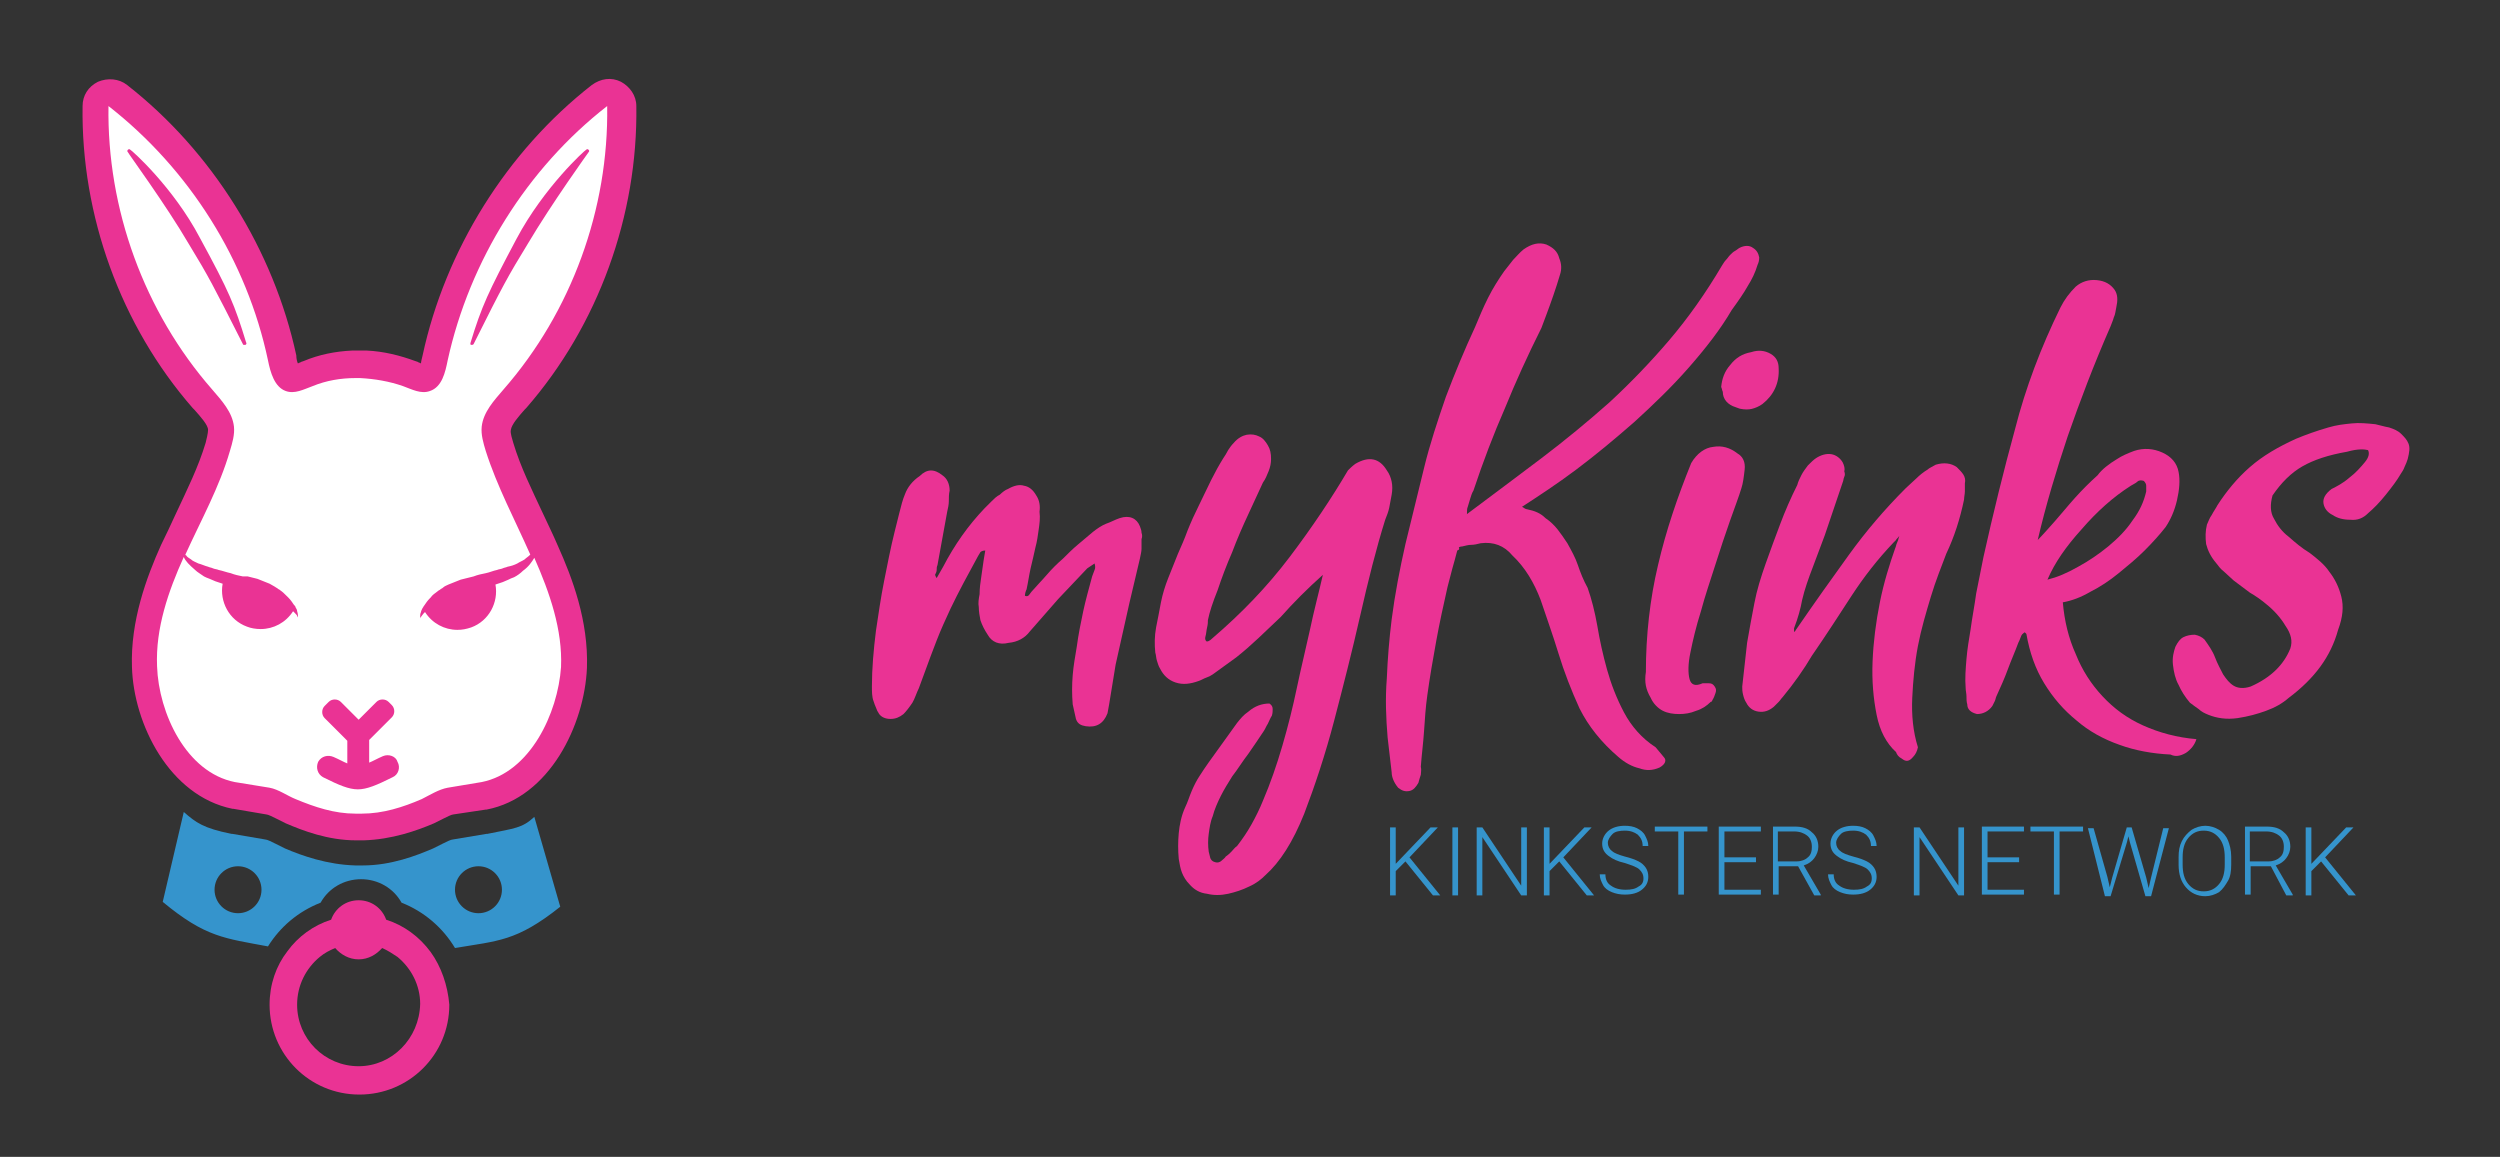 <?xml version="1.0" encoding="utf-8"?>
<!-- Generator: Adobe Illustrator 14.0.0, SVG Export Plug-In . SVG Version: 6.00 Build 43363)  -->
<svg version="1.2" baseProfile="tiny" id="Warstwa_1"
	 xmlns="http://www.w3.org/2000/svg" xmlns:xlink="http://www.w3.org/1999/xlink" x="0px" y="0px" width="308.8px" height="142.9px"
	 viewBox="0 0 308.8 142.9" xml:space="preserve">
<rect x="0" y="0" width="308.8" height="142.9" fill="#333333" stroke="none"/>
<g>
	<path fill="#FFFFFF" d="M43.8,102.9c-3.3,0-6.4-1.2-8.3-2c-0.4-0.2-0.8-0.4-1.2-0.6c-0.7-0.3-1.2-0.6-1.5-0.6L28.6,99
		c-6.9-1.4-11.3-9.5-11.5-16.5c-0.2-5.5,1.8-10.8,3.6-14.7c0.6-1.3,1.2-2.5,1.8-3.8c1.5-3.1,2.8-5.9,3.8-8.9c0.2-0.7,0.4-1.4,0.4-2
		c-0.1-0.9-0.9-1.9-2-3.1l-0.2-0.2c-8.7-10-13.6-23.3-13.3-36.6c0-0.9,0.5-1.7,1.3-2.1c0.3-0.2,0.7-0.2,1-0.2c0.5,0,1,0.2,1.5,0.5
		c10.3,8.1,17.8,20,20.6,32.8c0.1,0.5,0.2,0.8,0.3,1.1l0.3,1.1l1.8-0.7c1.8-0.7,3.7-1.1,5.7-1.2l0.1,0l0.1,0c0.1,0,0.2,0,0.3,0
		l0.1,0c0.1,0,0.3,0,0.3,0s0.2,0,0.3,0l0.1,0c0.1,0,0.2,0,0.3,0l0.1,0c2,0.1,3.9,0.5,5.7,1.2l0.7,0.3l1,0.4l0.3-1.1
		c0.1-0.3,0.2-0.6,0.3-1.1c2.7-12.8,10.2-24.8,20.6-32.8c0.4-0.3,0.9-0.5,1.5-0.5c0.4,0,0.7,0.1,1,0.2c0.8,0.4,1.3,1.2,1.3,2.1
		c0.2,13.3-4.6,26.6-13.3,36.6L64,49.9c-1.1,1.3-1.9,2.2-2,3.1c-0.1,0.5,0.1,1.2,0.4,2c0.9,3,2.3,5.9,3.7,8.9
		c0.6,1.3,1.2,2.6,1.8,3.8c1.8,3.9,3.7,9.1,3.6,14.7c-0.2,7-4.6,15.1-11.5,16.5l-4.3,0.7c-0.3,0.1-0.7,0.2-1.5,0.6
		c-0.4,0.2-0.8,0.4-1.2,0.6c-2,0.8-5,2-8.3,2c-0.2,0-0.3,0-0.4,0h-0.1C44.1,102.9,44,102.9,43.8,102.9L43.8,102.9z"/>
	<g>
		<path fill="#EA3394" d="M53.2,117.6c-1.4-1.9-3.3-3.3-5.5-4c-0.5-1.4-1.8-2.4-3.4-2.4c-1.6,0-2.9,1-3.4,2.4
			c-2.2,0.7-4.1,2.1-5.4,3.9c-1.4,1.8-2.2,4.1-2.2,6.6c0,6.1,4.9,11.1,11.1,11.1c6.1,0,11.1-4.9,11.1-11.1
			C55.3,121.7,54.5,119.4,53.2,117.6z M44.3,131.7c-4.2,0-7.6-3.4-7.6-7.6c0-2.4,1.1-4.5,2.8-5.9c0.6-0.5,1.2-0.8,1.9-1.1
			c0.7,0.8,1.7,1.4,2.9,1.4c1.2,0,2.2-0.6,2.9-1.4c0.7,0.3,1.3,0.7,1.9,1.1c1.7,1.4,2.8,3.5,2.8,5.8
			C51.8,128.3,48.4,131.7,44.3,131.7z"/>
	</g>
	<g>
		<path fill="#EA3394" d="M67.1,63.5c-1.4-3-2.8-5.8-3.7-8.8c-0.1-0.4-0.4-1.2-0.3-1.6c0.1-0.7,1-1.7,1.7-2.5l0.2-0.2
			c8.9-10.2,13.8-23.8,13.6-37.3c0-1.3-0.8-2.4-1.9-3c-1.2-0.6-2.5-0.4-3.6,0.4c-10.5,8.2-18.1,20.4-20.9,33.4
			c-0.1,0.4-0.2,0.8-0.2,1c-0.1-0.1-0.3-0.1-0.4-0.2l-0.3-0.1c-1.9-0.7-3.9-1.2-6-1.3c-0.2,0-0.3,0-0.5,0c-0.1,0-0.3,0-0.4,0
			c-0.1,0-0.3,0-0.4,0c-0.2,0-0.3,0-0.5,0c-2.1,0.1-4.1,0.5-6,1.3l-0.3,0.1c-0.1,0.1-0.3,0.1-0.4,0.2c-0.1-0.2-0.2-0.6-0.2-1
			c-2.8-13-10.4-25.2-20.9-33.4c-1-0.8-2.4-0.9-3.6-0.4c-1.2,0.6-1.9,1.7-1.9,3c-0.2,13.5,4.7,27.1,13.6,37.3l0.2,0.2
			c0.8,0.9,1.7,1.9,1.7,2.5c0,0.4-0.2,1.2-0.3,1.6c-0.9,3-2.3,5.8-3.7,8.8c-0.6,1.3-1.2,2.6-1.8,3.8c-1.8,4-3.8,9.4-3.6,15.1
			c0.2,7,4.6,15.9,12.4,17.5c0,0,0.1,0,0.1,0l4.1,0.7c0.2,0,0.8,0.3,1.2,0.5c0.4,0.2,0.8,0.4,1.2,0.6c2.1,0.9,5.2,2.1,8.7,2.1h0
			c0.1,0,0.3,0,0.4,0c0.2,0,0.3,0,0.5,0c3.5-0.1,6.6-1.2,8.7-2.1c0.4-0.2,0.8-0.4,1.2-0.6c0.4-0.2,1-0.5,1.2-0.5L60,100
			c0,0,0.1,0,0.1,0c7.8-1.5,12.1-10.5,12.4-17.5c0.2-5.8-1.8-11.1-3.6-15.1C68.3,66,67.7,64.8,67.1,63.5z M59.5,96.6l-4.2,0.7
			c-1.1,0.2-2.2,0.9-3.2,1.4c-2.3,1-4.8,1.8-7.4,1.8c-0.1,0-0.3,0-0.4,0c-0.1,0-0.3,0-0.4,0c-2.6,0-5-0.8-7.4-1.8
			c-1-0.4-2.1-1.2-3.2-1.4L29,96.6c-6-1.2-9.4-8.5-9.6-14.3c-0.2-4.7,1.4-9.3,3.3-13.5c0,0,0,0,0,0c0.2,0.5,0.7,1,1.4,1.6
			c0.3,0.3,0.7,0.5,1.1,0.8c0.2,0.1,0.4,0.2,0.7,0.3c0.2,0.1,0.5,0.2,0.7,0.3c0.3,0.1,0.6,0.2,0.9,0.3c-0.4,2.2,0.8,4.5,3,5.3
			c0.5,0.2,1.1,0.3,1.7,0.3c1.6,0,3.1-0.8,4-2.2c0.1,0.1,0.1,0.1,0.2,0.2c0.2,0.2,0.3,0.3,0.3,0.4c0.1,0.1,0.1,0.2,0.1,0.2
			s0-0.1,0-0.2c0-0.1,0-0.3-0.1-0.6c0-0.2-0.1-0.3-0.2-0.5c0-0.1-0.1-0.2-0.2-0.3c-0.2-0.3-0.4-0.6-0.7-0.9c0,0-0.1-0.1-0.1-0.1
			c-0.3-0.3-0.6-0.6-0.9-0.8c-0.1-0.1-0.2-0.1-0.3-0.2c-0.1-0.1-0.2-0.1-0.3-0.2c-0.2-0.1-0.5-0.3-0.7-0.4c-0.5-0.2-1-0.4-1.5-0.6
			c-0.1,0-0.3-0.1-0.4-0.1c-0.1,0-0.3-0.1-0.4-0.1l-0.4-0.1L30,71.2c-0.5-0.1-1-0.2-1.5-0.4c-0.5-0.1-1-0.3-1.5-0.4
			c-0.2-0.1-0.5-0.1-0.7-0.2c-0.2-0.1-0.4-0.1-0.6-0.2c-0.4-0.1-0.8-0.3-1.2-0.4c-0.4-0.2-0.7-0.3-0.9-0.5c-0.3-0.2-0.5-0.3-0.6-0.5
			c-0.1,0-0.1-0.1-0.1-0.1c1.9-4.2,4.2-8.3,5.5-12.8c0.3-1,0.6-2,0.5-3c-0.2-1.8-1.5-3.2-2.7-4.6c-8.4-9.6-13-22.3-12.8-35
			c10,7.8,17.1,19.1,19.7,31.4c0.3,1.5,0.8,3.3,2.2,3.8c1.1,0.4,2.2-0.2,3.3-0.6c1.7-0.7,3.5-1,5.3-1v0c0.1,0,0.2,0,0.3,0
			c0.1,0,0.2,0,0.3,0v0c1.8,0.1,3.6,0.4,5.3,1c1.1,0.4,2.2,1,3.3,0.6c1.5-0.5,1.9-2.3,2.2-3.8c2.7-12.3,9.8-23.7,19.7-31.4
			c0.2,12.7-4.4,25.4-12.8,35c-1.2,1.4-2.5,2.8-2.7,4.6c-0.1,1,0.2,2,0.5,3c1.4,4.4,3.6,8.5,5.5,12.8c0,0-0.1,0.1-0.1,0.1
			c-0.2,0.2-0.4,0.3-0.6,0.5c-0.3,0.2-0.6,0.3-0.9,0.5c-0.4,0.2-0.7,0.3-1.2,0.4c-0.2,0.1-0.4,0.1-0.6,0.2c-0.2,0.1-0.5,0.1-0.7,0.2
			c-0.5,0.1-0.9,0.3-1.4,0.4c-0.5,0.1-1,0.2-1.5,0.4l-0.4,0.1l-0.4,0.1c-0.1,0-0.3,0.1-0.4,0.1c-0.1,0-0.3,0.1-0.4,0.1
			c-0.5,0.2-1,0.4-1.5,0.6c-0.2,0.1-0.5,0.2-0.7,0.4c-0.1,0.1-0.2,0.1-0.3,0.2c-0.1,0.1-0.2,0.1-0.3,0.2c-0.4,0.3-0.7,0.5-0.9,0.8
			c0,0-0.1,0.1-0.1,0.1c-0.3,0.3-0.5,0.6-0.7,0.9c-0.1,0.1-0.1,0.2-0.2,0.3c-0.1,0.2-0.2,0.4-0.2,0.5c-0.1,0.2-0.1,0.4-0.1,0.6
			c0,0.1,0,0.2,0,0.2s0-0.1,0.1-0.2c0.1-0.1,0.2-0.3,0.3-0.4c0.1-0.1,0.1-0.1,0.2-0.2c0.9,1.4,2.4,2.2,4,2.2c0.6,0,1.1-0.1,1.7-0.3
			c2.2-0.8,3.4-3.1,3-5.3c0.3-0.1,0.6-0.2,0.9-0.3c0.2-0.1,0.5-0.2,0.7-0.3c0.2-0.1,0.4-0.2,0.7-0.3c0.4-0.2,0.8-0.5,1.1-0.8
			c0.7-0.5,1.1-1.1,1.4-1.6c0,0,0,0,0,0c1.9,4.3,3.5,8.9,3.3,13.5C68.9,88.1,65.5,95.4,59.5,96.6z"/>
		<path fill="#EA3394" d="M47.3,93.4c-0.7,0.3-1.2,0.6-1.7,0.8v-2.8c0,0,0,0,0,0l2.8-2.8c0.4-0.4,0.4-1.1,0-1.5L48,86.7
			c-0.4-0.4-1.1-0.4-1.5,0l-2.2,2.2l-2.2-2.2c-0.4-0.4-1.1-0.4-1.5,0l-0.5,0.5c-0.4,0.4-0.4,1.1,0,1.5l2.8,2.8c0,0,0,0,0,0v2.8
			c-0.5-0.2-1-0.5-1.7-0.8c-0.7-0.3-1.5-0.1-1.9,0.6c-0.3,0.7-0.1,1.5,0.6,1.9c2,1,3.2,1.5,4.3,1.5c1.1,0,2.3-0.5,4.3-1.5
			c0.7-0.3,1-1.2,0.6-1.9C48.9,93.4,48,93.1,47.3,93.4z"/>
		<path fill="#EA3394" d="M58.2,42.6C58.3,42.7,58.3,42.7,58.2,42.6c0.2,0,0.2,0,0.3-0.1c3.7-7.4,4.2-8.3,6.7-12.4
			c2.9-4.9,7.5-11.3,7.5-11.3c0.1-0.1,0.1-0.2,0-0.3c-0.1-0.1-0.2-0.1-0.3,0c-0.1,0-5.2,4.6-8.6,11c-3.5,6.6-4.3,8.3-5.7,12.9
			C58.1,42.5,58.1,42.6,58.2,42.6z"/>
		<path fill="#EA3394" d="M16.1,18.5c-0.1-0.1-0.2-0.1-0.3,0c-0.1,0.1-0.1,0.2,0,0.3c0,0.1,4.7,6.5,7.5,11.3c2.5,4.1,3,5.1,6.7,12.4
			c0,0.1,0.1,0.1,0.2,0.1c0,0,0.1,0,0.1,0c0.1,0,0.2-0.2,0.1-0.3c-1.4-4.6-2.1-6.3-5.7-12.9C21.4,23.1,16.2,18.5,16.1,18.5z"/>
	</g>
	<path fill="#3594CC" d="M66,100.9c-1.5,1.4-2.4,1.4-5.8,2.1c0,0-0.1,0-0.1,0l-4.2,0.7c-0.2,0-0.8,0.3-1.2,0.5
		c-0.4,0.2-0.8,0.4-1.2,0.6c-2.1,0.9-5.2,2.1-8.7,2.1c-0.2,0-0.3,0-0.5,0c-0.2,0-0.3,0-0.4,0h0c-3.5-0.1-6.6-1.2-8.7-2.1
		c-0.4-0.2-0.8-0.4-1.2-0.6c-0.4-0.2-1-0.5-1.2-0.5l-4.1-0.7c0,0-0.1,0-0.1,0c-3.5-0.7-4.4-1.4-5.9-2.7l-2.6,11.1
		c5.3,4.4,7.7,4.5,13,5.5c1.5-2.4,3.7-4.3,6.5-5.4c1-1.8,2.9-2.9,5-2.9c2.1,0,4,1.1,5,2.9c2.8,1.1,5.1,3.1,6.6,5.6
		c5.3-0.9,7.6-0.8,13-5.1L66,100.9z M29.4,112.8c-1.6,0-2.9-1.3-2.9-2.9s1.3-2.9,2.9-2.9c1.6,0,2.9,1.3,2.9,2.9S31,112.8,29.4,112.8
		z M59.1,112.8c-1.6,0-2.9-1.3-2.9-2.9s1.3-2.9,2.9-2.9c1.6,0,2.9,1.3,2.9,2.9S60.7,112.8,59.1,112.8z"/>
</g>
<g>
	<path fill="#EA3394" d="M115.7,71.4l0.8-1.4c1.4-2.7,3.1-5.1,5.1-7.2c0.3-0.3,0.6-0.6,0.9-0.9c0.3-0.3,0.6-0.6,1-0.8
		c0.3-0.3,0.7-0.6,1-0.7c0.7-0.4,1.4-0.6,2-0.4c0.6,0.1,1.1,0.5,1.5,1.2c0.4,0.6,0.5,1.3,0.4,2c0.1,0.8,0,1.5-0.1,2.2
		c-0.1,0.7-0.2,1.5-0.4,2.2c-0.2,0.9-0.4,1.8-0.6,2.6c-0.2,0.9-0.3,1.7-0.5,2.6c-0.1,0.2-0.2,0.5-0.2,0.8c0.3,0.1,0.4,0,0.5-0.1
		c0.1-0.1,0.2-0.3,0.3-0.4c0.6-0.7,1.3-1.4,1.9-2.1c0.6-0.7,1.3-1.4,2-2c0.6-0.6,1.2-1.2,1.8-1.7c0.6-0.5,1.3-1.1,1.9-1.6
		c0.5-0.4,1.1-0.8,1.6-1c0.6-0.2,1.1-0.5,1.7-0.7c1.2-0.4,2.1,0,2.5,1c0.1,0.3,0.2,0.5,0.2,0.8c0.1,0.3,0.1,0.5,0,0.8
		c0,0.4,0,0.8,0,1.2c0,0.3-0.1,0.7-0.2,1.2l-1.3,5.5l-1.7,7.6l-0.8,4.9l-0.2,1.1c-0.5,1.3-1.4,1.8-2.7,1.6c-0.6-0.1-1-0.3-1.2-0.9
		l-0.4-1.8c-0.1-1.2-0.1-2.4,0-3.6c0.1-1.2,0.3-2.3,0.5-3.5c0.2-1.5,0.5-3,0.8-4.4c0.3-1.4,0.7-2.8,1.1-4.3c0.1-0.3,0.2-0.5,0.3-0.8
		c0.1-0.2,0.1-0.5,0-0.8l-0.9,0.6c-0.6,0.6-1.2,1.3-1.8,1.9c-0.6,0.6-1.2,1.3-1.8,1.9l-3.5,4c-0.6,0.8-1.5,1.3-2.6,1.4
		c-1.2,0.3-2.1-0.1-2.6-1c-0.4-0.6-0.7-1.2-0.9-1.8c-0.1-0.5-0.2-1.1-0.2-1.6c-0.1-0.5,0-1.1,0.1-1.6c0-0.7,0.1-1.5,0.2-2.1
		c0.1-0.7,0.2-1.4,0.3-2.1l0.2-1.2c-0.3,0-0.5,0.1-0.6,0.2c-0.1,0.2-0.2,0.3-0.3,0.5c-1.2,2.2-2.4,4.4-3.4,6.5
		c-0.6,1.3-1.2,2.6-1.7,3.9c-0.5,1.3-1,2.6-1.5,4c-0.2,0.6-0.5,1.3-0.7,1.9c-0.3,0.6-0.5,1.3-0.8,1.8c-0.4,0.6-0.8,1.1-1.1,1.4
		c-0.5,0.4-1,0.6-1.6,0.6s-1.1-0.2-1.4-0.6c-0.2-0.3-0.3-0.5-0.4-0.8c-0.1-0.2-0.2-0.5-0.3-0.8c-0.2-0.5-0.2-1.2-0.2-1.8
		c0-2.2,0.2-4.5,0.5-6.9c0.3-2,0.6-4.1,1-6.1c0.4-2,0.8-4.1,1.3-6.1c0.2-0.8,0.4-1.6,0.6-2.4s0.4-1.6,0.7-2.3
		c0.3-0.8,0.9-1.6,1.8-2.2c0.9-0.9,1.8-0.9,2.8-0.1c0.6,0.4,0.9,1.1,0.9,1.9c-0.1,0.4-0.1,0.9-0.1,1.3c0,0.4-0.1,0.9-0.2,1.3
		c-0.2,1.1-0.4,2.2-0.6,3.3s-0.4,2.2-0.6,3.3c-0.1,0.2-0.1,0.4-0.1,0.6s-0.1,0.4-0.2,0.6C115.6,71.3,115.7,71.4,115.7,71.4z"/>
	<path fill="#EA3394" d="M152.7,81.2l-2.9,2.1c-0.3,0.2-0.5,0.3-0.8,0.4c-0.3,0.1-0.6,0.3-0.9,0.4c-1.1,0.4-2,0.5-2.9,0.2
		c-0.9-0.3-1.5-0.9-1.9-1.7c-0.2-0.3-0.3-0.7-0.4-1c-0.1-0.3-0.1-0.7-0.2-1c-0.1-1-0.1-2,0.1-3.1c0.2-1,0.4-2,0.6-3.1
		c0.2-1,0.5-2,0.9-3c0.4-1,0.8-2,1.2-3c0.4-0.9,0.8-1.8,1.2-2.9c0.4-1,0.9-2.1,1.4-3.1c0.5-1,1-2.1,1.5-3.1c0.5-1,1-1.9,1.5-2.7
		c0.2-0.3,0.4-0.6,0.6-1c0.2-0.3,0.4-0.6,0.7-0.9c0.5-0.6,1.1-0.9,1.6-1c0.6-0.1,1.1,0,1.5,0.2c0.5,0.2,0.8,0.6,1.1,1.1
		c0.3,0.5,0.4,1,0.4,1.7c0,0.5-0.1,1-0.3,1.5c-0.2,0.5-0.4,1-0.7,1.4c-0.5,1.1-1.1,2.4-1.8,3.9c-0.7,1.5-1.4,3.1-2,4.7
		c-0.7,1.6-1.3,3.2-1.8,4.7c-0.6,1.5-1,2.7-1.2,3.7c0,0.2,0,0.5-0.1,0.9c-0.1,0.4-0.1,0.8-0.2,1.1c-0.1,0.3,0,0.5,0.1,0.6
		c0.1,0.1,0.4,0,0.8-0.4c3.5-3,6.7-6.3,9.5-10c2.8-3.7,5.2-7.3,7.2-10.7c0.2-0.2,0.5-0.5,0.9-0.8c1.7-1,3-0.7,3.9,0.8
		c0.3,0.4,0.5,0.9,0.6,1.4c0.1,0.5,0.1,1,0,1.6c-0.1,0.5-0.2,1.1-0.3,1.6c-0.1,0.5-0.3,1-0.5,1.5c-1.1,3.5-2.1,7.5-3.1,11.9
		c-1,4.4-2.1,8.7-3.2,12.9c-1.1,4.2-2.4,8.1-3.7,11.5c-1.4,3.5-3,6-4.8,7.6c-0.5,0.5-1.1,1-2,1.4c-0.8,0.4-1.7,0.7-2.6,0.9
		c-0.9,0.2-1.8,0.2-2.6,0c-0.9-0.1-1.6-0.5-2.2-1.2c-0.4-0.4-0.7-0.9-0.9-1.4c-0.2-0.5-0.3-1.1-0.4-1.7c-0.1-1.1-0.1-2.1,0-3.2
		c0.1-1,0.3-2.1,0.8-3.2c0.3-0.6,0.5-1.3,0.8-2c0.3-0.7,0.6-1.3,1-1.9c0.7-1.1,1.5-2.2,2.3-3.3c0.8-1.1,1.5-2.1,2.3-3.2
		c0.4-0.5,0.8-1,1.4-1.4c0.8-0.7,1.7-1,2.6-1c0.3,0.2,0.4,0.4,0.4,0.7c0,0.2,0,0.5-0.1,0.8c-0.2,0.3-0.3,0.6-0.5,1
		c-0.2,0.3-0.3,0.6-0.5,0.9c-0.6,0.9-1.2,1.8-1.9,2.8c-0.7,0.9-1.3,1.9-2,2.8c-0.5,0.8-1,1.6-1.4,2.4c-0.4,0.8-0.8,1.7-1,2.5
		c-0.3,0.7-0.4,1.5-0.5,2.2c-0.1,0.7-0.1,1.5,0,2.2c0.1,0.3,0.1,0.5,0.2,0.8c0.1,0.2,0.2,0.4,0.6,0.5c0.3,0.1,0.6,0,0.8-0.2
		c0.2-0.2,0.4-0.3,0.5-0.5c0.3-0.2,0.5-0.4,0.7-0.6c0.2-0.2,0.4-0.5,0.7-0.7c0.7-0.9,1.3-1.8,1.8-2.7s1-1.9,1.4-2.9
		c0.9-2.1,1.7-4.4,2.4-6.8c0.7-2.4,1.3-4.8,1.8-7.2c0.5-2.4,1.1-4.8,1.6-7.1c0.5-2.4,1.1-4.6,1.6-6.8c-1.9,1.7-3.6,3.4-5.2,5.2
		C156.3,78,154.6,79.7,152.7,81.2z"/>
	<path fill="#EA3394" d="M180,68c-0.2,0.8-0.4,1.5-0.6,2.2c-0.2,0.8-0.4,1.5-0.6,2.3c-0.5,2.2-1,4.5-1.4,6.7
		c-0.4,2.2-0.8,4.5-1.1,6.7c-0.2,1.4-0.3,2.9-0.4,4.4s-0.3,3-0.4,4.4c0.1,0.4,0,0.7,0,1c-0.1,0.3-0.2,0.6-0.3,1
		c-0.3,0.5-0.6,0.9-1.1,1c-0.5,0.1-0.9,0-1.4-0.4c-0.5-0.6-0.8-1.3-0.8-1.9l-0.5-4.3c-0.2-2.4-0.3-4.8-0.1-7.3
		c0.1-2.4,0.3-4.9,0.6-7.3c0.4-3.1,1-6.2,1.7-9.3l2.3-9.4c0.7-2.9,1.7-5.9,2.7-8.8c1.1-2.9,2.3-5.8,3.6-8.6c0.5-1.2,1-2.4,1.6-3.6
		c0.6-1.2,1.3-2.3,2-3.3c0.4-0.5,0.7-0.9,1.1-1.4c0.4-0.4,0.8-0.9,1.3-1.3c1-0.7,1.9-0.9,2.8-0.6c0.9,0.4,1.4,0.9,1.6,1.7
		c0.3,0.7,0.3,1.4,0.1,2c-0.5,1.7-1.1,3.4-1.7,5c-0.1,0.3-0.2,0.5-0.3,0.8c-0.1,0.3-0.2,0.5-0.3,0.8c-1.7,3.4-3.2,6.7-4.5,9.9
		c-1.4,3.2-2.7,6.6-3.9,10.2c-0.2,0.3-0.3,0.7-0.4,1c-0.1,0.3-0.2,0.7-0.3,1c-0.1,0.2-0.1,0.5-0.1,0.9c3.2-2.4,6.3-4.7,9.2-6.9
		c2.9-2.2,5.7-4.5,8.4-6.9c2.6-2.4,5.1-5,7.4-7.7c2.3-2.7,4.5-5.8,6.5-9.2c0.2-0.3,0.3-0.5,0.5-0.7c0.2-0.2,0.3-0.4,0.5-0.6
		c0.2-0.2,0.4-0.4,0.6-0.5c0.2-0.1,0.4-0.3,0.6-0.4c0.6-0.3,1.2-0.3,1.6,0c0.5,0.3,0.7,0.7,0.8,1.2c0,0.4-0.1,0.7-0.2,0.9
		c-0.3,1-0.7,1.8-1.2,2.6c-0.5,0.9-1.2,1.9-2,3c-1.4,2.4-3.2,4.7-5.3,7.1c-2.1,2.4-4.4,4.6-6.7,6.7c-2.4,2.1-4.8,4.1-7.2,5.9
		c-2.4,1.8-4.7,3.3-6.7,4.6c0.3,0.2,0.5,0.3,0.6,0.3c1,0.2,1.7,0.5,2.3,1.1c0.6,0.4,1.1,0.9,1.5,1.4s0.8,1.1,1.2,1.7
		c0.5,0.9,1,1.8,1.3,2.7c0.3,0.9,0.7,1.9,1.2,2.8c0.5,1.4,0.9,3,1.2,4.7c0.3,1.8,0.7,3.6,1.2,5.4c0.5,1.8,1.2,3.6,2.1,5.3
		c0.9,1.7,2.2,3.2,3.9,4.3l1,1.2c0.4,0.4,0.2,0.9-0.5,1.3c-0.9,0.4-1.7,0.4-2.5,0.1c-0.9-0.2-1.8-0.7-2.6-1.4
		c-2.1-1.8-3.7-3.8-4.8-6c-1-2.2-1.9-4.5-2.6-6.8c-0.7-2.3-1.5-4.5-2.2-6.6c-0.8-2.1-1.9-4-3.5-5.5c-1-1.2-2.3-1.7-3.9-1.5
		c-0.4,0.1-0.8,0.2-1.2,0.2c-0.3,0-0.7,0.1-1.1,0.2c-0.1,0-0.2,0-0.4,0.1C180.3,67.9,180.2,67.9,180,68z"/>
	<path fill="#EA3394" d="M210.3,84.4c0.3,0,0.5,0,0.8,0c0.3,0,0.5,0.1,0.7,0.4c0.2,0.3,0.2,0.5,0.1,0.8c-0.1,0.3-0.2,0.6-0.4,0.9
		c0,0.1-0.1,0.2-0.2,0.2c-0.5,0.5-1.1,0.9-1.8,1.1c-0.7,0.3-1.4,0.4-2.1,0.4c-0.7,0-1.4-0.1-2-0.4c-0.6-0.3-1.2-0.9-1.5-1.6
		c-0.3-0.5-0.5-1-0.6-1.5c-0.1-0.5-0.1-1.1,0-1.7c0-4.5,0.5-9,1.5-13.2c1-4.3,2.4-8.4,4.1-12.6c0.7-1.2,1.7-1.9,2.7-2
		c1.1-0.2,2.1,0.1,3,0.8c0.7,0.4,1,1.1,0.9,2c-0.1,0.9-0.2,1.7-0.4,2.3c-0.3,1-0.8,2.3-1.4,4c-0.6,1.7-1.2,3.5-1.8,5.4
		c-0.6,1.9-1.3,3.9-1.8,5.8c-0.6,1.9-1,3.6-1.3,5.1c-0.3,1.4-0.3,2.6-0.1,3.3C208.9,84.6,209.4,84.8,210.3,84.4z M212.6,47.8
		c0.1-1,0.4-1.9,1.1-2.7c0.7-0.9,1.5-1.4,2.6-1.6c0.9-0.3,1.7-0.2,2.4,0.2c0.7,0.4,1,1,1,1.8c0.1,1.8-0.6,3.3-2,4.4
		c-0.4,0.3-0.9,0.5-1.3,0.6c-0.4,0.1-0.9,0.1-1.4,0c-0.1,0-0.3-0.1-0.6-0.2c-1-0.3-1.6-1-1.6-1.9C212.7,48.2,212.7,48,212.6,47.8z"
		/>
	<path fill="#EA3394" d="M221.3,78.4c0.2-0.2,0.3-0.4,0.4-0.4c0.1-0.1,0.1-0.2,0.2-0.3c2.2-3.2,4.4-6.3,6.5-9.2
		c2.1-2.9,4.4-5.6,7-8.2c0.4-0.4,0.9-0.8,1.3-1.2c0.4-0.4,0.9-0.8,1.4-1.1c0.2-0.2,0.5-0.3,1-0.6c1-0.3,1.9-0.2,2.6,0.3
		c0.3,0.3,0.6,0.6,0.8,0.9c0.2,0.3,0.3,0.7,0.2,1.1c0,0.3,0,0.7,0,1c0,0.3-0.1,0.7-0.1,1c-0.5,2.4-1.2,4.6-2.2,6.7
		c-0.6,1.6-1.3,3.3-1.9,5.3c-0.6,2-1.2,4-1.6,6.1c-0.4,2.1-0.6,4.3-0.7,6.4s0.1,4.2,0.7,6.1c-0.1,0.5-0.3,0.9-0.6,1.2
		c-0.5,0.6-0.9,0.6-1.4,0.2c-0.4-0.2-0.6-0.5-0.7-0.8c-1.2-1.1-2-2.6-2.4-4.6c-0.4-2-0.6-4.2-0.5-6.6c0.1-2.4,0.4-4.8,0.9-7.3
		c0.5-2.5,1.2-4.7,1.9-6.7c0.1-0.2,0.1-0.4,0.2-0.6s0.2-0.5,0.3-0.9c-0.2,0.3-0.4,0.4-0.4,0.5c-0.1,0.1-0.2,0.2-0.3,0.3
		c-2,2.1-3.7,4.3-5.2,6.6c-1.5,2.3-3.1,4.8-4.9,7.4c-1,1.7-2.2,3.4-3.6,5.1c-0.2,0.2-0.3,0.4-0.5,0.6c-0.2,0.2-0.4,0.4-0.6,0.6
		c-0.6,0.5-1.2,0.7-1.9,0.6c-0.7-0.1-1.2-0.5-1.5-1.1c-0.2-0.3-0.3-0.6-0.4-1c-0.1-0.4-0.1-0.7-0.1-1c0.1-0.9,0.2-1.8,0.3-2.7
		c0.1-0.9,0.2-1.8,0.3-2.7c0.3-1.7,0.6-3.4,0.9-4.9c0.3-1.6,0.8-3.2,1.4-4.9c0.6-1.7,1.2-3.3,1.8-4.9c0.6-1.6,1.3-3.2,2.1-4.8
		c0.1-0.4,0.3-0.8,0.5-1.2c0.2-0.4,0.5-0.8,0.8-1.2c0.4-0.4,0.7-0.7,1-0.9c0.6-0.4,1.3-0.6,1.9-0.5c0.6,0.1,1.1,0.5,1.4,1
		c0.2,0.4,0.3,0.8,0.2,1.1c0.1,0.3,0.1,0.5,0,0.7c-0.1,0.2-0.1,0.5-0.2,0.7l-2.2,6.5c-0.5,1.3-1,2.7-1.5,4c-0.5,1.3-1,2.7-1.3,4
		c-0.2,1.1-0.5,2.2-1,3.5V78.4z"/>
	<path fill="#EA3394" d="M261.5,56.7c0.6-0.4,1.3-0.7,2.1-1c1.2-0.4,2.4-0.3,3.5,0.2c1.1,0.5,1.8,1.3,2,2.4c0.2,1,0.1,2.2-0.2,3.5
		c-0.3,1.3-0.8,2.4-1.4,3.3c-0.7,0.9-1.6,1.9-2.6,2.9c-1,1-2.1,1.9-3.2,2.8c-1.1,0.9-2.3,1.7-3.5,2.3c-1.2,0.7-2.3,1.1-3.4,1.3
		c0.2,2.3,0.7,4.4,1.6,6.4c0.8,2,1.9,3.7,3.3,5.2c1.4,1.5,3,2.7,5,3.6c2,0.9,4.2,1.5,6.6,1.7c-0.2,0.7-0.7,1.3-1.3,1.7
		c-0.7,0.4-1.3,0.5-1.9,0.2c-2.2-0.1-4.4-0.5-6.3-1.2c-2-0.7-3.8-1.7-5.3-3c-1.6-1.3-2.9-2.8-4-4.6c-1.1-1.8-1.8-3.8-2.2-6.1
		l-0.2-0.2c-0.3,0.2-0.4,0.3-0.5,0.6s-0.2,0.5-0.3,0.7c-0.4,1.1-0.9,2.2-1.3,3.3c-0.4,1.1-0.9,2.2-1.4,3.3c-0.1,0.2-0.1,0.4-0.2,0.6
		c-0.1,0.2-0.2,0.4-0.3,0.6c-0.5,0.7-1.2,1-1.9,1c-0.8-0.2-1.2-0.6-1.2-1.2c-0.1-0.3-0.1-0.7-0.1-1c0-0.3-0.1-0.7-0.1-1
		c-0.1-1.2,0-2.4,0.1-3.6s0.3-2.4,0.5-3.6c0.2-1.5,0.5-3,0.7-4.5c0.3-1.5,0.6-3,0.9-4.5c1.2-5.4,2.5-10.7,3.9-15.8
		c1.3-5.1,3.2-10.1,5.6-15c0.5-1,1.1-1.8,1.9-2.6c0.7-0.6,1.6-0.9,2.6-0.8c1,0.1,1.7,0.5,2.2,1.2c0.4,0.6,0.4,1.3,0.2,2.2
		c-0.1,0.4-0.1,0.8-0.3,1.2c-0.1,0.4-0.3,0.8-0.4,1.1c-2.1,4.8-3.8,9.3-5.3,13.6c-1.4,4.2-2.7,8.5-3.7,12.8c0.6-0.6,1.3-1.4,2.1-2.3
		s1.6-1.9,2.5-2.9c0.9-1,1.8-1.9,2.8-2.8C259.6,58,260.5,57.3,261.5,56.7z M252.9,71.6c1.2-0.3,2.4-0.8,3.8-1.6
		c1.3-0.7,2.6-1.6,3.7-2.5c1.2-1,2.2-2,3-3.2c0.9-1.2,1.4-2.3,1.7-3.6c0-0.3,0-0.5,0-0.7c0-0.2-0.1-0.4-0.3-0.6
		c-0.3-0.1-0.6-0.1-0.8,0.1c-0.2,0.2-0.5,0.3-0.8,0.5c-2.2,1.4-4.2,3.2-6.1,5.4C255.2,67.5,253.8,69.5,252.9,71.6z"/>
	<path fill="#EA3394" d="M289.9,55.8c-2.3,0.4-4.1,1-5.5,1.8c-1.4,0.8-2.6,2-3.7,3.6c-0.3,1.1-0.3,2.1,0.2,2.9
		c0.4,0.8,1,1.6,1.8,2.2c0.8,0.7,1.6,1.4,2.6,2c0.9,0.7,1.8,1.4,2.4,2.3c0.7,0.9,1.2,1.9,1.5,3.1c0.3,1.2,0.2,2.5-0.4,4.1
		c-0.9,3.3-2.9,6-6.1,8.4c-0.8,0.7-1.7,1.2-2.8,1.6c-1.1,0.4-2.2,0.7-3.5,0.9c-1.4,0.2-2.6,0-3.6-0.4c-0.5-0.2-0.9-0.4-1.2-0.7
		c-0.3-0.2-0.7-0.5-1.1-0.8c-0.6-0.7-1.1-1.5-1.4-2.2c-0.4-0.7-0.6-1.6-0.7-2.5c-0.1-0.9,0.1-1.6,0.3-2.2c0.3-0.6,0.6-1,1-1.2
		c0.4-0.2,0.9-0.3,1.4-0.3c0.5,0.1,0.9,0.3,1.2,0.6c0.5,0.7,1,1.4,1.3,2.2c0.3,0.8,0.7,1.5,1,2.1c0.4,0.6,0.8,1.1,1.3,1.4
		c0.5,0.3,1.2,0.4,2.1,0.1c2.5-1.1,4.1-2.7,4.9-4.7c0.3-0.9,0.1-1.8-0.6-2.8c-0.6-1-1.4-1.9-2.4-2.7c-0.6-0.5-1.3-1-2-1.4
		c-0.7-0.5-1.3-1-2-1.5c-0.4-0.4-0.8-0.7-1.2-1.1c-0.4-0.3-0.7-0.7-1-1.1c-0.6-0.7-1-1.5-1.2-2.3c-0.1-0.8-0.1-1.6,0.1-2.4
		c0.2-0.4,0.3-0.8,0.6-1.2c0.2-0.4,0.5-0.8,0.7-1.2c1.1-1.7,2.4-3.3,4-4.7c1.6-1.4,3.5-2.5,5.7-3.5c1.2-0.5,2.6-1,4-1.4
		c1-0.3,1.9-0.4,2.9-0.5c0.9-0.1,1.9,0,2.9,0.1c0.5,0.1,1.1,0.3,1.7,0.4c0.6,0.2,1.1,0.4,1.5,0.8s0.7,0.7,0.9,1.2
		c0.2,0.5,0.1,1.1-0.1,1.9c-0.1,0.3-0.2,0.6-0.4,1c-0.1,0.3-0.3,0.6-0.5,0.9c-0.4,0.7-1,1.5-1.8,2.5c-0.8,1-1.5,1.7-2.2,2.3
		c-0.6,0.6-1.3,0.9-2.2,0.8c-0.9,0-1.6-0.2-2.2-0.6c-0.6-0.3-1-0.8-1.1-1.4c-0.1-0.6,0.2-1.2,1-1.8c0.6-0.3,1.4-0.7,2.2-1.4
		c0.8-0.6,1.4-1.3,1.9-1.9c0.5-0.6,0.6-1.1,0.4-1.5C292.1,55.5,291.3,55.4,289.9,55.8z"/>
</g>
<g>
	<path fill="#3594CC" d="M173.6,106.4l-1.2,1.2v3h-0.7v-8.4h0.7v4.5l4.3-4.5h0.9l-3.5,3.7l3.8,4.7h-0.9L173.6,106.4z"/>
	<path fill="#3594CC" d="M180.1,110.6h-0.7v-8.4h0.7V110.6z"/>
	<path fill="#3594CC" d="M188.6,110.6h-0.7l-4.8-7.2v7.2h-0.7v-8.4h0.7l4.8,7.2v-7.2h0.7V110.6z"/>
	<path fill="#3594CC" d="M192.6,106.4l-1.2,1.2v3h-0.7v-8.4h0.7v4.5l4.3-4.5h0.9l-3.5,3.7l3.8,4.7h-0.9L192.6,106.4z"/>
	<path fill="#3594CC" d="M203,108.5c0-0.5-0.2-0.8-0.5-1.1s-0.9-0.5-1.8-0.8c-0.9-0.2-1.5-0.5-1.9-0.8c-0.6-0.4-0.9-0.9-0.9-1.6
		c0-0.6,0.3-1.2,0.8-1.6s1.2-0.6,2-0.6c0.6,0,1.1,0.1,1.5,0.3c0.4,0.2,0.8,0.5,1,0.9c0.2,0.4,0.4,0.8,0.4,1.3h-0.7
		c0-0.6-0.2-1-0.6-1.4c-0.4-0.3-0.9-0.5-1.6-0.5c-0.6,0-1.2,0.1-1.5,0.4s-0.6,0.7-0.6,1.1c0,0.4,0.2,0.8,0.5,1
		c0.3,0.3,0.9,0.5,1.6,0.7c0.8,0.2,1.3,0.4,1.7,0.6c0.4,0.2,0.7,0.5,0.9,0.8s0.3,0.7,0.3,1.1c0,0.7-0.3,1.2-0.8,1.6
		c-0.5,0.4-1.2,0.6-2.1,0.6c-0.6,0-1.1-0.1-1.6-0.3c-0.5-0.2-0.9-0.5-1.1-0.9s-0.4-0.8-0.4-1.3h0.7c0,0.6,0.2,1.1,0.7,1.4
		c0.4,0.3,1,0.5,1.8,0.5c0.7,0,1.2-0.1,1.6-0.4C202.8,109.3,203,109,203,108.5z"/>
	<path fill="#3594CC" d="M210.9,102.7H208v7.8h-0.7v-7.8h-2.9v-0.6h6.5V102.7z"/>
	<path fill="#3594CC" d="M216.9,106.5H213v3.4h4.5v0.6h-5.2v-8.4h5.2v0.6H213v3.2h3.9V106.5z"/>
	<path fill="#3594CC" d="M222.1,107h-2.4v3.5H219v-8.4h2.7c0.9,0,1.6,0.2,2.1,0.7c0.5,0.4,0.8,1,0.8,1.8c0,0.5-0.2,1-0.5,1.4
		s-0.7,0.7-1.3,0.9l2.1,3.6v0.1h-0.8L222.1,107z M219.7,106.4h2.2c0.6,0,1.1-0.2,1.4-0.5c0.4-0.3,0.5-0.8,0.5-1.3
		c0-0.6-0.2-1.1-0.6-1.4c-0.4-0.3-0.9-0.5-1.6-0.5h-2V106.4z"/>
	<path fill="#3594CC" d="M231.2,108.5c0-0.5-0.2-0.8-0.5-1.1s-0.9-0.5-1.8-0.8c-0.9-0.2-1.5-0.5-1.9-0.8c-0.6-0.4-0.9-0.9-0.9-1.6
		c0-0.6,0.3-1.2,0.8-1.6s1.2-0.6,2-0.6c0.6,0,1.1,0.1,1.5,0.3c0.4,0.2,0.8,0.5,1,0.9c0.2,0.4,0.4,0.8,0.4,1.3h-0.7
		c0-0.6-0.2-1-0.6-1.4c-0.4-0.3-0.9-0.5-1.6-0.5c-0.6,0-1.2,0.1-1.5,0.4s-0.6,0.7-0.6,1.1c0,0.4,0.2,0.8,0.5,1
		c0.3,0.3,0.9,0.5,1.6,0.7c0.8,0.2,1.3,0.4,1.7,0.6c0.4,0.2,0.7,0.5,0.9,0.8s0.3,0.7,0.3,1.1c0,0.7-0.3,1.2-0.8,1.6
		c-0.5,0.4-1.2,0.6-2.1,0.6c-0.6,0-1.1-0.1-1.6-0.3c-0.5-0.2-0.9-0.5-1.1-0.9s-0.4-0.8-0.4-1.3h0.7c0,0.6,0.2,1.1,0.7,1.4
		c0.4,0.3,1,0.5,1.8,0.5c0.7,0,1.2-0.1,1.6-0.4C231,109.3,231.2,109,231.2,108.5z"/>
	<path fill="#3594CC" d="M242.6,110.6h-0.7l-4.8-7.2v7.2h-0.7v-8.4h0.7l4.8,7.2v-7.2h0.7V110.6z"/>
	<path fill="#3594CC" d="M249.4,106.5h-3.9v3.4h4.5v0.6h-5.2v-8.4h5.2v0.6h-4.5v3.2h3.9V106.5z"/>
	<path fill="#3594CC" d="M257.3,102.7h-2.9v7.8h-0.7v-7.8h-2.9v-0.6h6.5V102.7z"/>
	<path fill="#3594CC" d="M260.3,108.3l0.3,1.3l0.3-1.2l1.8-6.2h0.6l1.8,6.2l0.3,1.3l0.3-1.3l1.5-6.1h0.7l-2.2,8.4h-0.7l-1.9-6.6
		l-0.2-0.8l-0.2,0.8l-2,6.6h-0.7l-2.1-8.4h0.7L260.3,108.3z"/>
	<path fill="#3594CC" d="M275.6,106.8c0,0.8-0.1,1.5-0.4,2s-0.6,1-1.1,1.4c-0.5,0.3-1.1,0.5-1.7,0.5c-1,0-1.8-0.4-2.4-1.1
		c-0.6-0.7-0.9-1.6-0.9-2.8v-0.9c0-0.8,0.1-1.4,0.4-2c0.3-0.6,0.7-1,1.2-1.4c0.5-0.3,1.1-0.5,1.7-0.5s1.2,0.2,1.7,0.5
		s0.9,0.8,1.1,1.3s0.4,1.2,0.4,2V106.8z M274.8,105.9c0-1-0.2-1.8-0.7-2.4c-0.5-0.6-1.1-0.9-1.9-0.9c-0.8,0-1.4,0.3-1.9,0.9
		c-0.5,0.6-0.7,1.4-0.7,2.4v0.9c0,1,0.2,1.8,0.7,2.4s1.1,0.9,1.9,0.9c0.8,0,1.4-0.3,1.9-0.9s0.7-1.4,0.7-2.4V105.9z"/>
	<path fill="#3594CC" d="M280.5,107H278v3.5h-0.7v-8.4h2.7c0.9,0,1.6,0.2,2.1,0.7c0.5,0.4,0.8,1,0.8,1.8c0,0.5-0.2,1-0.5,1.4
		s-0.7,0.7-1.3,0.9l2.1,3.6v0.1h-0.8L280.5,107z M278,106.4h2.2c0.6,0,1.1-0.2,1.4-0.5c0.4-0.3,0.5-0.8,0.5-1.3
		c0-0.6-0.2-1.1-0.6-1.4c-0.4-0.3-0.9-0.5-1.6-0.5h-2V106.4z"/>
	<path fill="#3594CC" d="M286.7,106.4l-1.2,1.2v3h-0.7v-8.4h0.7v4.5l4.3-4.5h0.9l-3.5,3.7l3.8,4.7h-0.9L286.7,106.4z"/>
</g>
</svg>
